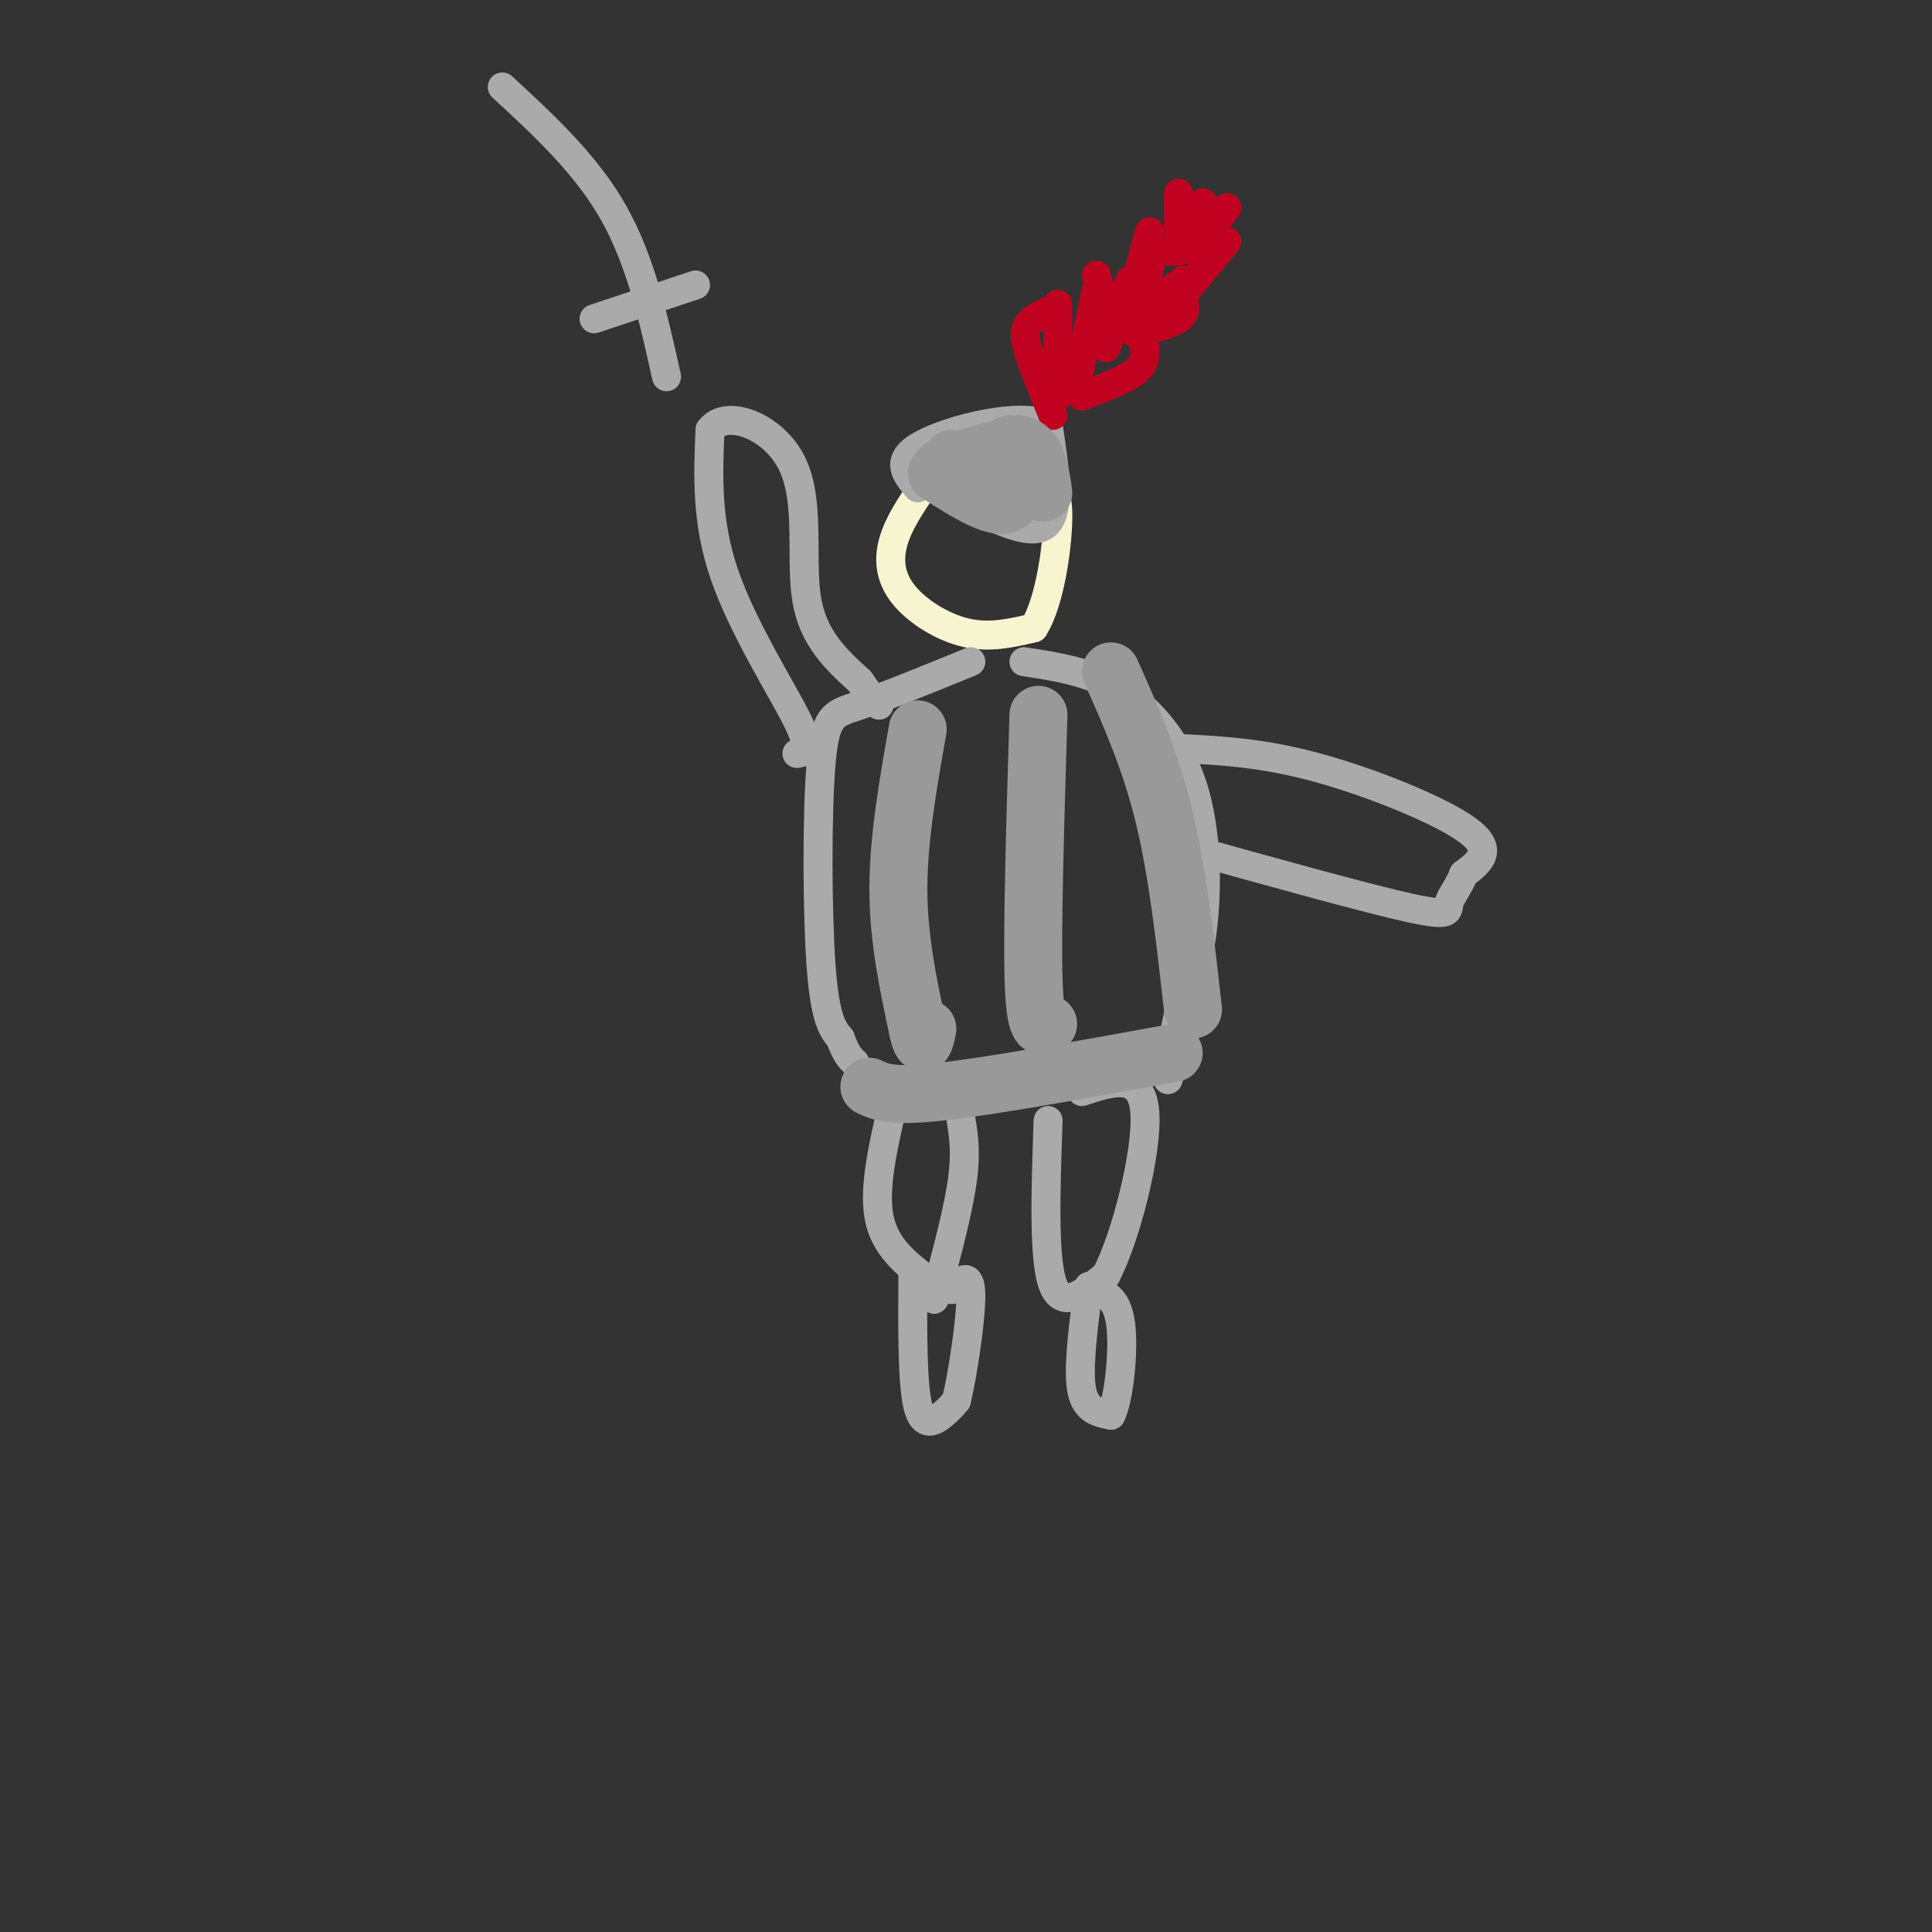 <svg viewBox='0 0 400 400' version='1.1' xmlns='http://www.w3.org/2000/svg' xmlns:xlink='http://www.w3.org/1999/xlink'><rect x="0" y="0" width="400" height="400" fill="#333333" stroke="none"/><g fill='none' stroke='rgb(247,245,208)' stroke-width='6' stroke-linecap='round' stroke-linejoin='round'><path d='M191,101c-2.458,3.649 -4.917,7.298 -6,11c-1.083,3.702 -0.792,7.458 2,11c2.792,3.542 8.083,6.869 13,8c4.917,1.131 9.458,0.065 14,-1'/><path d='M214,130c3.476,-5.310 5.167,-18.083 5,-24c-0.167,-5.917 -2.190,-4.976 -7,-5c-4.810,-0.024 -12.405,-1.012 -20,-2'/></g>
<g fill='none' stroke='rgb(170,170,170)' stroke-width='6' stroke-linecap='round' stroke-linejoin='round'><path d='M201,137c-8.839,3.607 -17.679,7.214 -23,9c-5.321,1.786 -7.125,1.750 -8,12c-0.875,10.250 -0.821,30.786 0,42c0.821,11.214 2.411,13.107 4,15'/><path d='M174,215c1.167,3.333 2.083,4.167 3,5'/><path d='M212,137c6.845,1.030 13.690,2.060 20,6c6.310,3.940 12.083,10.792 15,20c2.917,9.208 2.976,20.774 2,29c-0.976,8.226 -2.988,13.113 -5,18'/><path d='M244,210c-1.167,5.000 -1.583,8.500 -2,12'/><path d='M242,222c-0.333,2.167 -0.167,1.583 0,1'/><path d='M185,228c-2.083,8.917 -4.167,17.833 -3,24c1.167,6.167 5.583,9.583 10,13'/><path d='M192,265c1.702,3.548 0.958,5.917 2,2c1.042,-3.917 3.869,-14.119 5,-21c1.131,-6.881 0.565,-10.440 0,-14'/><path d='M189,264c-0.067,11.111 -0.133,22.222 1,27c1.133,4.778 3.467,3.222 5,2c1.533,-1.222 2.267,-2.111 3,-3'/><path d='M198,290c1.311,-5.311 3.089,-17.089 3,-22c-0.089,-4.911 -2.044,-2.956 -4,-1'/><path d='M217,232c-0.500,14.333 -1.000,28.667 1,34c2.000,5.333 6.500,1.667 11,-2'/><path d='M229,264c4.067,-7.689 8.733,-25.911 8,-34c-0.733,-8.089 -6.867,-6.044 -13,-4'/><path d='M225,269c-0.917,7.500 -1.833,15.000 -1,19c0.833,4.000 3.417,4.500 6,5'/><path d='M230,293c1.644,-3.133 2.756,-13.467 2,-19c-0.756,-5.533 -3.378,-6.267 -6,-7'/><path d='M226,267c-1.000,-1.167 -0.500,-0.583 0,0'/><path d='M165,156c1.600,-0.289 3.200,-0.578 0,-7c-3.200,-6.422 -11.200,-18.978 -15,-30c-3.800,-11.022 -3.400,-20.511 -3,-30'/><path d='M147,89c3.333,-4.524 13.167,-0.833 17,7c3.833,7.833 1.667,19.810 3,28c1.333,8.190 6.167,12.595 11,17'/><path d='M178,141c2.500,3.667 3.250,4.333 4,5'/><path d='M245,155c8.356,0.444 16.711,0.889 28,4c11.289,3.111 25.511,8.889 31,13c5.489,4.111 2.244,6.556 -1,9'/><path d='M303,181c-0.893,2.548 -2.625,4.417 -3,6c-0.375,1.583 0.607,2.881 -8,1c-8.607,-1.881 -26.804,-6.940 -45,-12'/><path d='M194,101c9.083,5.083 18.167,10.167 22,8c3.833,-2.167 2.417,-11.583 1,-21'/><path d='M217,88c-5.578,-2.778 -20.022,0.778 -26,4c-5.978,3.222 -3.489,6.111 -1,9'/><path d='M138,78c-2.667,-12.000 -5.333,-24.000 -11,-34c-5.667,-10.000 -14.333,-18.000 -23,-26'/><path d='M123,66c0.000,0.000 21.000,-7.000 21,-7'/></g>
<g fill='none' stroke='rgb(193,1,32)' stroke-width='6' stroke-linecap='round' stroke-linejoin='round'><path d='M218,86c-2.000,-4.889 -4.000,-9.778 -5,-13c-1.000,-3.222 -1.000,-4.778 0,-6c1.000,-1.222 3.000,-2.111 5,-3'/><path d='M219,82c0.000,0.000 0.000,-19.000 0,-19'/><path d='M224,82c4.417,-1.667 8.833,-3.333 11,-5c2.167,-1.667 2.083,-3.333 2,-5'/><path d='M223,79c0.000,0.000 4.000,-19.000 4,-19'/><path d='M229,72c0.000,0.000 5.000,-14.000 5,-14'/><path d='M235,69c3.667,-0.917 7.333,-1.833 9,-3c1.667,-1.167 1.333,-2.583 1,-4'/><path d='M242,52c0.000,0.000 1.000,0.000 1,0'/><path d='M244,61c-2.583,-0.250 -5.167,-0.500 -6,-2c-0.833,-1.500 0.083,-4.250 1,-7'/><path d='M240,67c0.000,0.000 14.000,-17.000 14,-17'/><path d='M247,52c0.000,0.000 2.000,-10.000 2,-10'/><path d='M245,58c0.000,0.000 -12.000,9.000 -12,9'/><path d='M235,59c0.000,0.000 3.000,-11.000 3,-11'/><path d='M244,52c0.000,0.000 0.000,-12.000 0,-12'/><path d='M251,47c0.000,0.000 3.000,-4.000 3,-4'/><path d='M229,64c0.000,0.000 -2.000,-7.000 -2,-7'/></g>
<g fill='none' stroke='rgb(153,153,153)' stroke-width='12' stroke-linecap='round' stroke-linejoin='round'><path d='M197,95c5.000,2.250 10.000,4.500 12,4c2.000,-0.500 1.000,-3.750 0,-7'/><path d='M209,92c0.667,1.844 2.333,9.956 0,12c-2.333,2.044 -8.667,-1.978 -15,-6'/><path d='M194,98c0.333,-2.000 8.667,-4.000 17,-6'/><path d='M211,92c3.667,0.667 4.333,5.333 5,10'/><path d='M180,225c2.250,1.083 4.500,2.167 15,1c10.500,-1.167 29.250,-4.583 48,-8'/><path d='M190,151c-2.000,11.333 -4.000,22.667 -4,33c0.000,10.333 2.000,19.667 4,29'/><path d='M190,213c1.000,4.833 1.500,2.417 2,0'/><path d='M215,148c-0.667,22.167 -1.333,44.333 -1,55c0.333,10.667 1.667,9.833 3,9'/><path d='M230,139c4.083,9.167 8.167,18.333 11,30c2.833,11.667 4.417,25.833 6,40'/></g>
</svg>